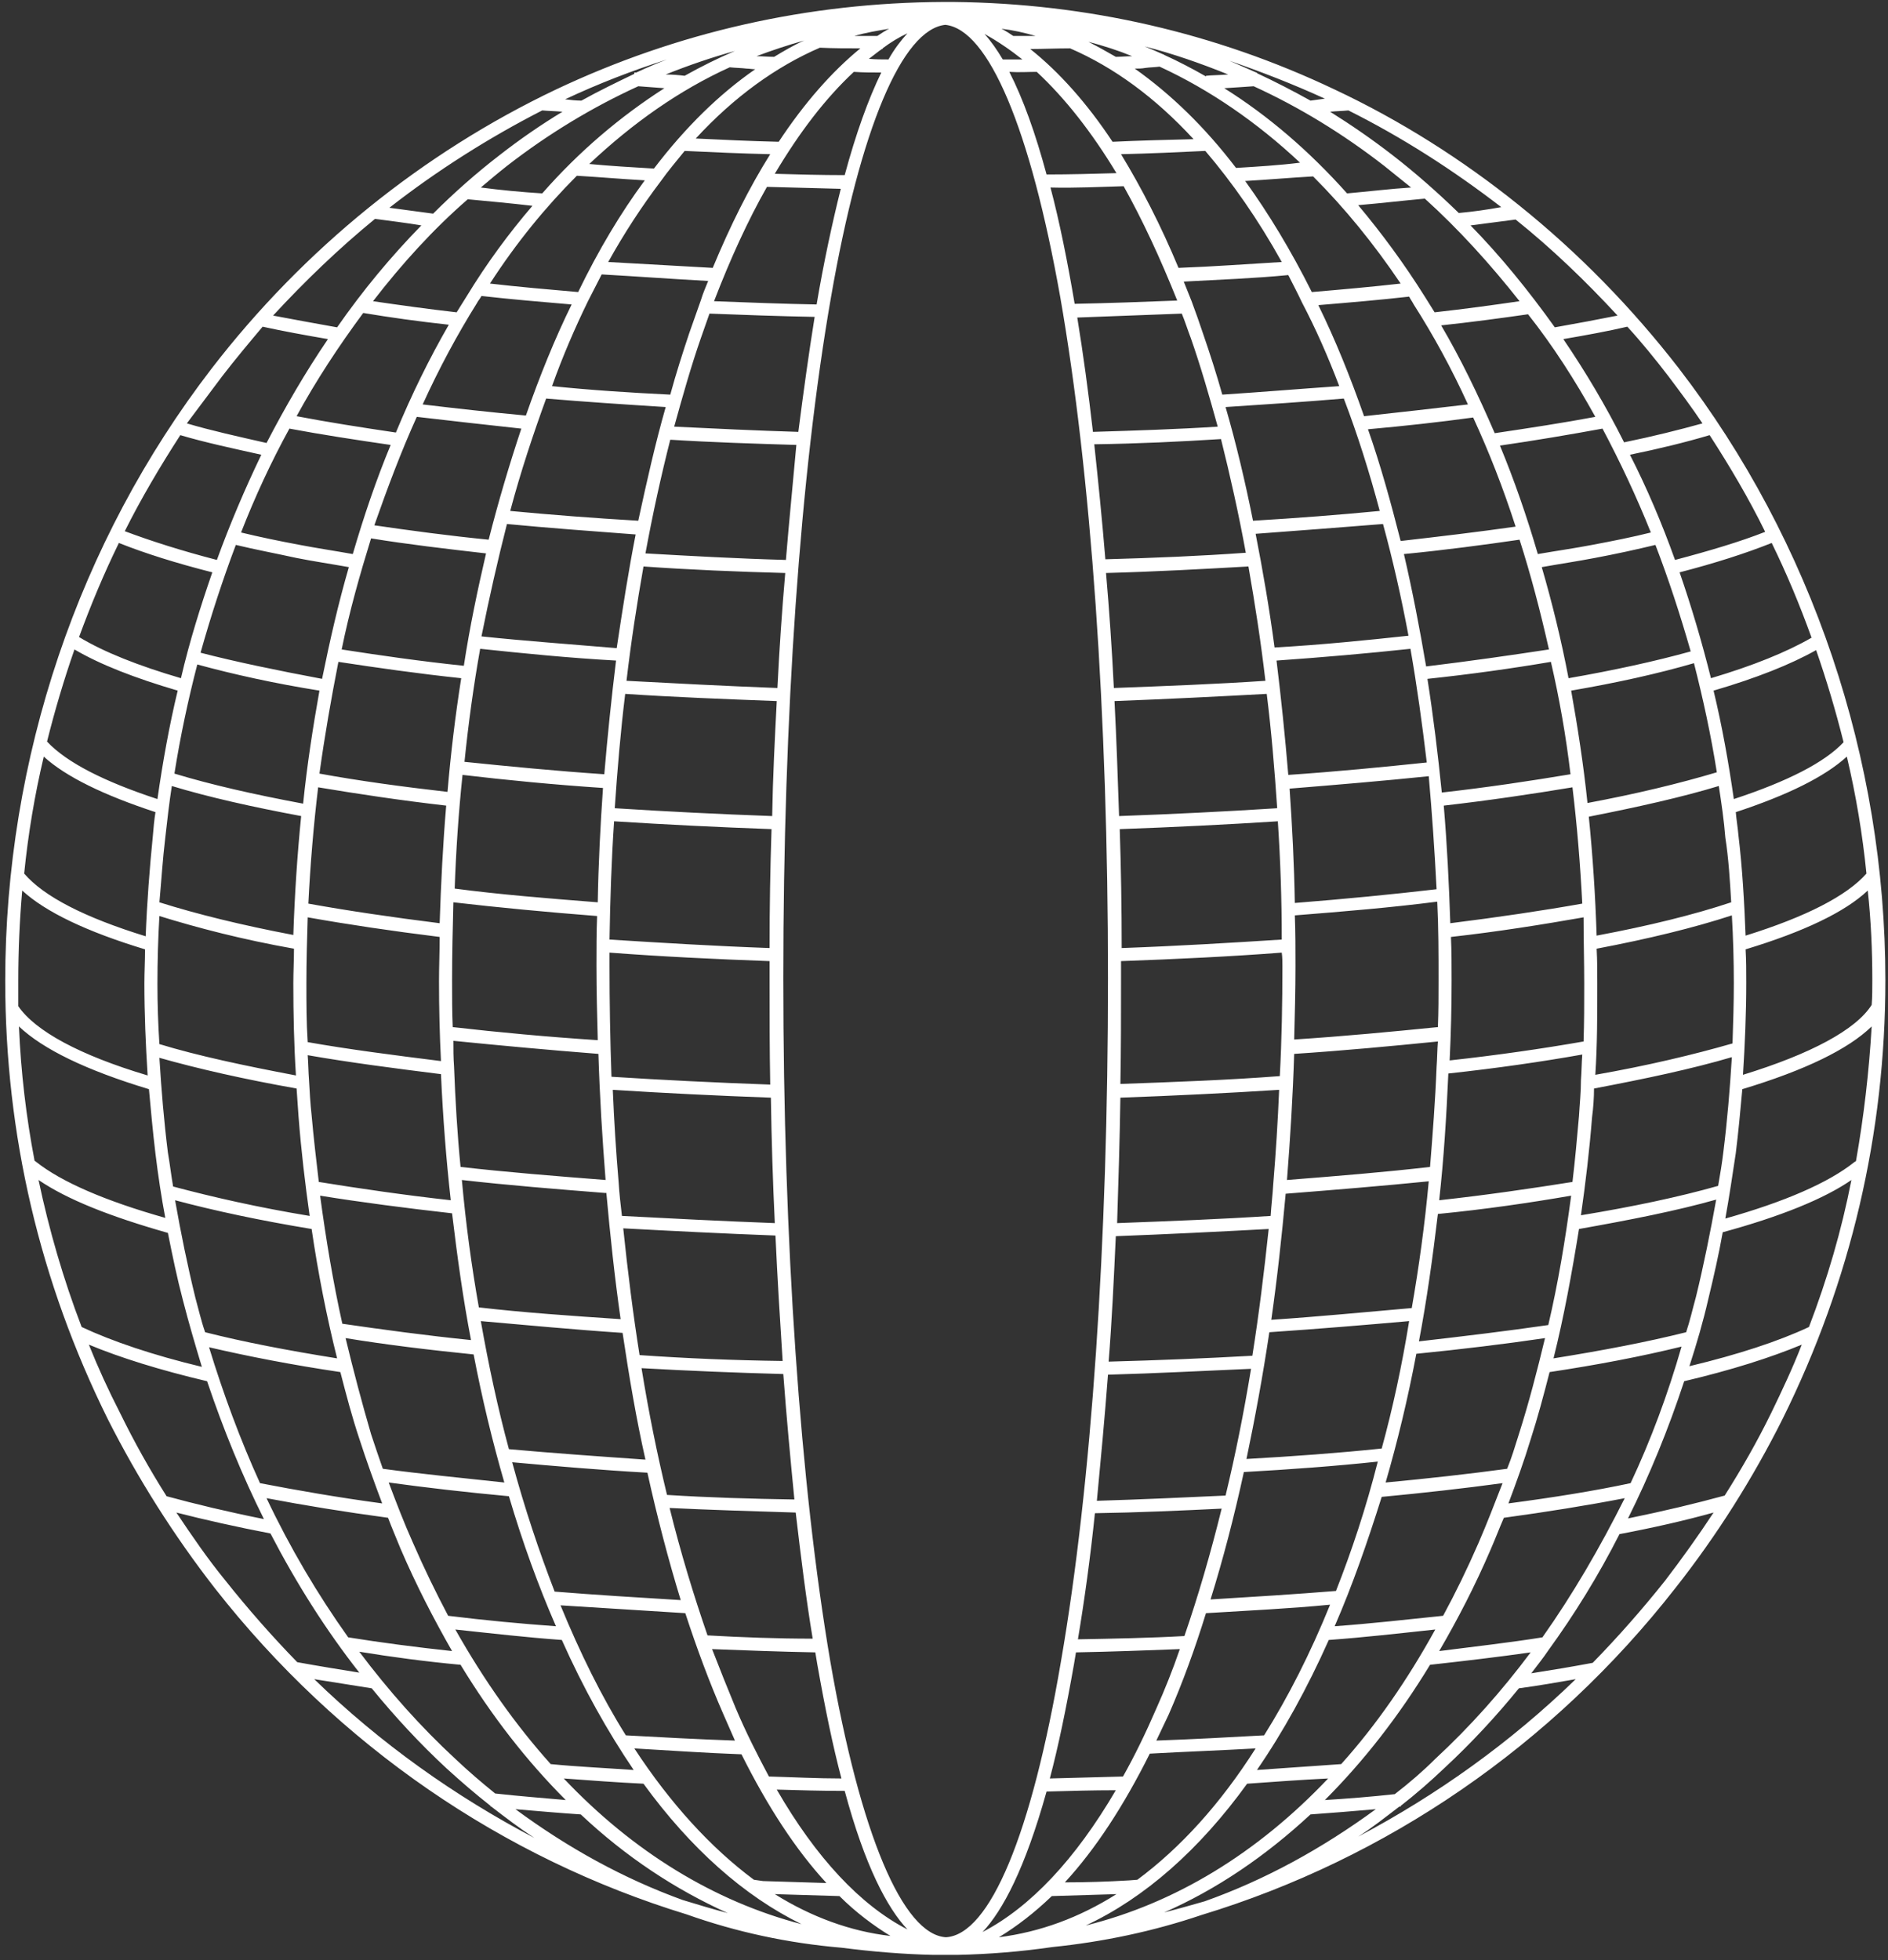 <svg width="289" height="300" viewBox="0 0 289 300" fill="none" xmlns="http://www.w3.org/2000/svg"><rect x="0" y="0" width="289" height="300" fill="#333333" stroke="none"/><path d="M257 56.4c-7.2-9.3-15.4-17.7-24.5-25-8.7-7-18.2-13-28.2-17.7C186 5 166.3.5 145.9.3h-1.5c-20.7.1-40.7 4.6-59.3 13.4-20.4 9.7-38.6 24.4-52.7 42.7C12 82.9.8 116.1.8 150.1c0 23.6 5.3 46.1 15.7 67.1 4.6 9.1 10.1 17.8 16.4 25.9 18.9 24.1 44.1 41.3 72.2 49.9 7.6 2.7 15.5 4.4 23.7 5.1 4.7.6 9.4 1 14.1 1.1h3.6c4.9-.1 9.8-.5 14.6-1.2 7.8-.8 15.4-2.4 22.8-4.9 28.3-8.6 53.7-25.9 72.6-50.1 6.3-8 11.8-16.7 16.4-25.9 10.4-21 15.7-43.6 15.7-67.1 0-33.8-11.2-67.1-31.6-93.6Zm19.9 146.7c-4.7 2.2-10.8 4.2-18.3 6 1.1-3.4 2.1-6.8 2.9-10.3.8-3.3 1.6-6.8 2.2-10.2 8.8-2.4 15.5-5.1 19.7-8-1.5 7.7-3.7 15.2-6.5 22.5Zm-63.4 71.5c-3.6.4-7.4.7-10.7.9 5.9-5.9 11.3-12.8 16.1-20.7 5.4-.6 10.5-1.2 15.4-1.9-4.4 5.9-9.3 11.4-14.6 16.3-1.9 1.9-4 3.7-6.2 5.4Zm-207.6-94c4.4 3 11 5.6 19.8 8.1.7 3.5 1.4 6.9 2.3 10.3.9 3.5 1.9 6.9 2.9 10.2-7.5-1.8-13.7-3.9-18.4-6.1-2.8-7.3-5-14.9-6.6-22.5Zm-3.1-30.5c0-4.6.2-9.2.6-13.8 3.6 3.3 9.9 6.3 18.8 9 0 1.7-.1 3.5-.1 5.2 0 4.7.2 9.4.5 14.1-10.4-3.1-17.2-6.8-19.8-10.6v-3.9Zm3.9-34.3c3.4 3.1 9.2 5.9 17.1 8.5-.2 1.2-.3 2.4-.4 3.6-.5 5-.9 10.2-1.1 15.4-9.4-2.9-15.6-6.1-18.6-9.6.6-6 1.6-12 3-17.9Zm48.9-67.9c4.2.7 8.5 1.3 13.1 1.8-3 5.2-5.7 10.7-8.1 16.5-5.4-.8-10.5-1.6-15.2-2.5 3-5.5 6.5-10.8 10.2-15.8Zm145-32.5c-2.7-1.5-5.4-2.9-8.2-4.2v-.1h-.1c-1.4-.6-2.7-1.2-4.1-1.8 4.9 1.7 9.8 3.6 14.6 5.8-.8.1-1.5.2-2.2.3Zm32 30.7c-4.1.6-8.5 1.2-13 1.7l-1.5-2.4c-3.2-5.1-6.6-9.7-10.2-14 3.5-.3 6.9-.7 10.2-1 5.2 4.7 10 10 14.5 15.7Zm11.6 17.7c-4.8.9-10 1.7-15.4 2.5-2.5-5.8-5.2-11.4-8.2-16.5 4.7-.5 9.1-1.1 13.3-1.7 3.8 4.8 7.2 10.1 10.3 15.7Zm41.5 69.9c-3 3.4-9.2 6.6-18.5 9.5-.2-5.2-.5-10.4-1.1-15.4-.1-1.2-.3-2.3-.4-3.5 7.9-2.6 13.6-5.4 17-8.5 1.4 5.9 2.4 11.9 3 17.9Zm.9 16.4c0 1.2 0 2.5-.1 3.7-2.4 3.8-9.3 7.5-19.7 10.7.3-4.7.5-9.4.5-14.1 0-1.7 0-3.4-.1-5.1 8.9-2.7 15.2-5.7 18.7-9 .5 4.6.7 9.2.7 13.8Zm-28.5 53.8c-6 1.5-12.8 2.8-20.3 4 1.6-6.4 2.8-13 3.9-19.8 7.9-1.4 15-2.8 21-4.5-.9 5-1.9 10-3.1 14.9-.5 1.8-.9 3.6-1.5 5.4Zm-91.9 90.8c9-4.2 17.4-11.6 24.7-21.7 4.2-.3 8.3-.6 12.4-.8-10.8 11.4-23.4 19.1-37.1 22.5Zm-21.4 1.8c-6.6-.4-13.1-15.7-17.7-42.2-4.6-27-7.2-64.2-7.2-104.6 0-40.3 2.6-77.3 7.3-104.2 4.5-25.9 10.9-41 17.5-41.7 6.6.7 13 15.8 17.6 41.7 4.7 26.9 7.3 63.9 7.3 104.2 0 40.4-2.5 77.5-7.2 104.6-4.5 26.5-10.9 41.8-17.6 42.2Zm-58.5-24.3c4 .3 8.1.6 12.2.8 7.2 9.9 15.4 17.2 24.2 21.5-13.4-3.5-25.8-11.1-36.4-22.3Zm-56.4-73.6c-1.2-4.9-2.2-9.8-3.1-14.9 6 1.6 13 3.1 20.9 4.4 1 6.8 2.3 13.4 3.9 19.8-7.5-1.2-14.3-2.5-20.2-4-.6-1.7-1-3.5-1.5-5.3Zm-4.6-70.4c.3-2.7.6-5.3 1-7.9 5.6 1.7 12.3 3.2 19.8 4.6-.6 6-1 12.1-1.2 18.2-7.9-1.5-14.8-3.2-20.5-5 .3-3.3.5-6.6.9-9.9Zm4.9-26.5c5.5 1.5 11.8 2.9 18.7 4-1 5.6-1.9 11.4-2.5 17.3-7.5-1.4-14.1-2.9-19.7-4.6.9-5.7 2.1-11.3 3.5-16.7Zm5.9-18.3c2.9.7 6.1 1.3 9.3 2 2.5.5 5.2.9 8 1.4-1.6 5.5-2.9 11.2-4.1 17.1-6.9-1.3-13.2-2.6-18.6-4 1.6-5.7 3.4-11.2 5.4-16.5Zm27.7-19.6c5.1.6 10.5 1.2 16 1.8-1.8 5.4-3.5 11.1-5 17-6.1-.6-12-1.4-17.5-2.2 2-5.7 4.1-11.3 6.5-16.6ZM73 46.4c.2-.4.5-.7.7-1.1 4.4.5 9.1.9 13.8 1.3-2.6 5.3-4.9 11-7 17-5.4-.5-10.8-1.1-15.8-1.7 2.5-5.5 5.3-10.7 8.3-15.5Zm24.7-33.2c1.2.1 2.6.2 4 .3-6.7 4.3-13 9.6-18.7 16.1-3.2-.2-6.3-.5-9.4-.9 1.3-1.1 2.6-2.2 4-3.3 6.3-4.9 13.1-9 20.1-12.2Zm116.7 30.2c-4.4.5-8.9.9-13.6 1.3-3.2-6.4-6.6-12-10.2-17 3.5-.2 6.9-.5 10.4-.7 4.8 4.8 9.3 10.3 13.4 16.4Zm10.3 18.5c-5.1.6-10.4 1.2-15.9 1.8-2.1-6-4.4-11.7-7-17 4.8-.4 9.5-.8 13.9-1.3.2.4.5.8.7 1.2 3 4.7 5.8 9.8 8.3 15.3Zm7.3 18.7c-5.6.8-11.5 1.5-17.6 2.2-1.5-5.9-3.1-11.7-5-17.1 5.6-.5 11-1.1 16.1-1.8 2.4 5.2 4.6 10.8 6.5 16.7Zm26.8 19.1c-5.4 1.5-11.8 2.9-18.7 4.1-1.1-5.8-2.5-11.5-4.1-17 2.8-.5 5.5-.9 8.1-1.4 3.2-.6 6.4-1.3 9.3-2 2 5.2 3.8 10.7 5.4 16.3Zm4 18.5c-5.7 1.7-12.3 3.3-19.8 4.7-.6-5.8-1.5-11.6-2.5-17.2 7-1.2 13.3-2.6 18.8-4.2 1.4 5.5 2.6 11 3.5 16.7ZM237 202.8c-6.2.9-12.8 1.7-19.8 2.5 1.2-6.3 2.1-12.8 2.9-19.5 7.2-.7 14-1.7 20.4-2.8-.9 6.8-2 13.4-3.5 19.8Zm-76 87.4c3.5-.1 6.7-.2 9.9-.3-5.7 3.6-11.7 5.8-18 6.6 2.8-1.7 5.5-3.8 8.1-6.3Zm13.1-2.5-1.3.1c-3.4.2-6.5.3-9.8.3 4.7-5.1 9-11.7 13-19.7 5.4-.3 10.9-.5 16.2-.8-5.4 8.5-11.5 15.2-18.1 20.1Zm22.1-247.6c-5.1.3-10.4.7-15.8.9-2.7-6.5-5.7-12.3-8.8-17.4 4.4-.1 8.7-.3 12.9-.5 4.1 4.8 8.1 10.5 11.7 17Zm8.8 19c-5.8.4-11.8.9-17.9 1.3-.9-3.2-1.9-6.3-2.9-9.2-.6-1.8-1.2-3.5-1.8-5.1l-1.2-3c5.5-.3 10.9-.5 16-1 .7 1.4 1.4 2.7 2.1 4.2 2.1 4 4 8.3 5.7 12.8Zm6.2 19.1c-6.2.6-12.7 1.1-19.4 1.5-1.2-6-2.6-11.9-4.2-17.4 6.1-.4 12.2-.8 18.1-1.3 2.1 5.5 3.9 11.2 5.5 17.2Zm4.4 19.1c-6.5.7-13.4 1.4-20.5 1.8-.8-6-1.8-11.8-2.9-17.4 6.7-.5 13.3-1 19.5-1.5 1.5 5.5 2.8 11.2 3.9 17.1Zm24.8 21.2c-6 1-12.6 2-19.7 2.8-.6-5.9-1.3-11.7-2.2-17.4 6.6-.7 13-1.6 18.9-2.6 1.3 5.6 2.3 11.3 3 17.2Zm2.1 32.1c0 3 0 5.9-.1 8.8-6.3 1.1-13.2 2.1-20.5 2.9.2-4.1.3-8.2.3-12.2 0-2.3 0-4.5-.1-6.7 7.2-.8 14-1.9 20.3-3 0 3.4.1 6.8.1 10.2Zm-.3-12.3c-6.2 1.1-13 2.1-20.2 3-.2-6.1-.5-12.1-1-18 7-.8 13.7-1.8 19.7-2.8.7 5.8 1.2 11.8 1.5 17.8Zm-26.1 61.9c-6.9.6-14.1 1.3-21.5 1.8.9-6.3 1.6-12.7 2.2-19.3 7.6-.6 14.9-1.2 21.9-1.9-.6 6.6-1.5 13.1-2.6 19.4Zm-20.6-76.5c-7.8.5-15.9.9-24.2 1.2-.2-5.9-.4-11.8-.7-17.6 8-.3 15.9-.7 23.3-1.1.7 5.6 1.2 11.5 1.6 17.5Zm24.4 12.4c-6.9.8-14.1 1.5-21.7 2.1-.1-5.9-.4-11.8-.8-17.5 7.4-.6 14.5-1.2 21.3-1.9.5 5.6.9 11.4 1.2 17.3Zm-21.7 4c7.6-.6 14.8-1.2 21.8-2.1.2 4 .2 8 .2 12.1 0 2.4 0 4.7-.1 7.1-7 .7-14.3 1.4-22 1.9.1-3.8.2-7.5.2-11.3 0-2.5 0-5.1-.1-7.7Zm-1.9 7.8c0 5.6-.1 11.3-.4 16.8-7.8.6-16 .9-24.4 1.2.1-5.3.1-10.8.1-16.2v-2.6c8.4-.3 16.8-.7 24.6-1.3.1.7.1 1.4.1 2.1Zm-24.6-2.8c0-6.1-.1-12.2-.3-18.2 8.3-.3 16.4-.7 24.2-1.2.4 6 .6 12 .6 18.1-7.8.5-16.1 1-24.5 1.3Zm-.2 22.9c8.3-.3 16.5-.7 24.3-1.2-.2 4.8-.5 9.6-.9 14.4-.1 1.7-.3 3.3-.4 4.9-7.6.5-15.5.8-23.5 1.1.2-6.3.4-12.7.5-19.2Zm48.4-4.7c-.2 5.2-.6 10.3-1 15.3-6.9.8-14.3 1.4-21.9 2 .5-6.4.9-12.8 1.1-19.3 7.6-.5 15-1.2 22-1.9-.1 1.2-.1 2.6-.2 3.9Zm-1.5-46.6c-6.7.7-13.8 1.4-21.2 1.9-.5-6-1.1-11.8-1.8-17.5 7.1-.5 14-1.1 20.5-1.8 1 5.7 1.8 11.5 2.5 17.4Zm-48.1-95c-3.9-5.9-8.2-10.7-12.6-14.2 2 0 4.1-.1 6.1-.1 6.7 2.9 13 7.5 18.9 13.9-4 .1-8.2.2-12.4.4Zm-17-17.3c1.7.2 3.5.6 5.2 1.1h-3.4c-.6-.4-1.2-.8-1.8-1.1Zm13.3 2c2.3.6 4.5 1.3 6.7 2.2-.8 0-1.7.1-2.5.1-1.4-.8-2.8-1.6-4.2-2.3Zm-10.1 2.7h-3c-.9-1.5-1.8-2.8-2.8-3.9 2 1.1 3.9 2.4 5.8 3.9Zm2.2 1.9c4.3 4 8.4 9.2 12.2 15.5-3.5.1-7.1.2-10.7.2-1.7-6.3-3.6-11.6-5.7-15.7 1.5.1 2.9 0 4.2 0ZM172 28.5c2.9 5.2 5.6 11 8.2 17.5-5.1.2-10.4.4-15.7.5-1.1-6.5-2.3-12.5-3.7-17.8 3.8.1 7.6-.1 11.2-.2Zm8.9 19.5c.5 1.2.9 2.5 1.4 3.8 1.5 4.3 2.8 8.8 4.1 13.5-6.2.4-12.6.6-19.1.8-.7-6.1-1.5-12-2.4-17.5 5.3-.2 10.7-.4 16-.6Zm6 19.2c1.4 5.6 2.7 11.4 3.8 17.4-6.9.5-14.2.8-21.5 1-.5-6.1-1.1-12-1.7-17.6 6.7-.1 13.2-.4 19.4-.8Zm4.2 19.5c1 5.7 1.9 11.5 2.6 17.5-7.4.5-15.2.8-23.2 1.1-.3-6-.7-11.9-1.2-17.6 7.5-.2 14.8-.6 21.8-1Zm-20.3 102.5c8-.3 15.9-.7 23.4-1.1-.7 6.6-1.5 13.1-2.5 19.4-7.1.4-14.5.7-22 .9.5-6.2.8-12.7 1.1-19.2Zm-1.2 21.2c7.4-.2 14.8-.6 21.9-.9-1.1 6.7-2.4 13.2-3.9 19.4-6.4.3-13 .6-19.7.8.6-6.3 1.2-12.7 1.7-19.3Zm-2 21.2c6.6-.1 13.2-.4 19.4-.7-1.7 6.9-3.6 13.4-5.7 19.5-5.3.3-10.8.4-16.3.5 1-6 1.9-12.5 2.6-19.3Zm-3.2 23.1.3-1.8c5.4-.1 10.7-.3 15.9-.5-1.1 3.2-2.3 6.2-3.6 9.1-1.6 3.7-3.3 7.2-5.1 10.4-3.7.1-7.4.2-11.2.3 1.3-4.9 2.5-10.7 3.7-17.5Zm29.1 10.9c-5.4.3-10.9.6-16.5.8.6-1.3 1.3-2.7 1.9-4 2.1-4.8 4-10 5.7-15.5 6.5-.4 12.9-.7 19-1.3-3 7.4-6.4 14.1-10.1 20Zm11-22.1c-6.2.5-12.6.9-19.2 1.3 1.9-6.1 3.6-12.6 5.1-19.5 7.1-.4 14-.9 20.5-1.6-1.8 7.1-4 13.7-6.4 19.8Zm7-21.8c-6.7.7-13.6 1.2-20.7 1.6 1.3-6.2 2.5-12.7 3.5-19.4 7.4-.5 14.6-1.1 21.4-1.7-1.1 6.8-2.5 13.3-4.2 19.5Zm30.2-50.9c-.3 3.4-.6 6.8-1 10.1-6.3 1-13.1 2-20.4 2.8.7-6.3 1.1-12.7 1.4-19.4 7.4-.8 14.3-1.8 20.5-2.9-.1 1.3-.1 2.6-.2 3.9 0 1.9-.2 3.7-.3 5.5Zm2.7-25.6c7.9-1.5 14.9-3.2 20.7-5.1.2 3.4.3 6.9.3 10.4 0 3.1-.1 6.1-.2 9.2-5.9 1.7-13 3.4-21 4.8.3-4.6.3-9.2.3-13.9 0-1.8 0-3.6-.1-5.4Zm20.6-7.1c-5.7 1.9-12.6 3.6-20.6 5.1-.2-6.2-.6-12.3-1.2-18.2 7.6-1.5 14.3-3 19.9-4.7.4 2.6.8 5.3 1 7.9.5 3.2.7 6.5.9 9.9Zm-27.9-38.7c-5.9.9-12.2 1.8-18.8 2.6-1-5.9-2.1-11.6-3.4-17.2 6.2-.6 12.2-1.4 17.7-2.2 1.7 5.3 3.2 11 4.5 16.8Zm-47.9-73.7c-4.8-6.3-10-11.3-15.5-15.2.5 0 1.1 0 1.6-.1.7-.1 1.4-.1 2.2-.2 7.6 3.5 14.9 8.5 21.5 14.7-3.2.4-6.5.6-9.8.8Zm-11-17.3c-.1-.1-.2-.1-.2-.1-.9-.4-1.8-.8-2.8-1.2 4.3 1.1 8.6 2.6 12.8 4.3-1.2.1-2.5.1-3.4.2v.1c-2.1-1.2-4.2-2.3-6.4-3.3Zm-62.8 279.3c-6.6-4.9-12.8-11.7-18.3-20.1 5.3.3 10.8.7 16.4.9 4 8 8.3 14.6 13 19.7-3.4-.1-6.5-.2-9.7-.3l-1.4-.2ZM49 183c6.2 1 13.1 1.9 20.2 2.7.8 6.7 1.7 13.2 2.9 19.4-6.9-.7-13.5-1.6-19.7-2.5-1.4-6.3-2.5-12.9-3.4-19.6Zm-24.9-32.4c0-3.5.1-7 .3-10.4 5.8 1.8 12.7 3.6 20.6 5 0 1.8-.1 3.5-.1 5.3 0 4.7.1 9.4.4 14.1-7.9-1.5-15-3-20.9-4.8-.2-3.1-.3-6.1-.3-9.2Zm27.7-49.3c5.9.9 12.2 1.8 18.8 2.5-.9 5.7-1.6 11.5-2.1 17.4-7-.8-13.6-1.7-19.6-2.8.8-5.8 1.8-11.5 2.9-17.1Zm25.8-21.1c6.3.6 13 1.1 19.7 1.6-1.1 5.6-2 11.4-2.9 17.4-7.1-.6-14.1-1.1-20.7-1.8 1.2-6 2.5-11.7 3.9-17.2Zm6-19.2c5.9.5 12 .9 18.3 1.3-1.6 5.6-2.9 11.4-4.2 17.4-6.8-.4-13.3-.9-19.6-1.5 1.6-6 3.5-11.7 5.5-17.2ZM90 46.1c.7-1.4 1.4-2.7 2.1-4.1 5.3.3 10.7.7 16.3 1-.4 1-.8 1.9-1.1 2.9l-1.8 5.1c-1 3-2 6.1-2.9 9.4-6.2-.3-12.3-.7-18.1-1.3 1.6-4.5 3.5-8.9 5.5-13Zm11.1-18.3c1.2-1.7 2.5-3.2 3.7-4.7 4.3.2 8.7.4 13.1.5-3.2 5.1-6.1 10.9-8.8 17.4-5.4-.3-10.8-.6-16-.9 2.5-4.5 5.2-8.6 8-12.3Zm10.6-17.5c.9.1 1.8.1 2.6.2.4 0 .9.1 1.3.1-5.5 3.8-10.7 8.9-15.5 15.2-3.4-.2-6.7-.4-9.9-.7 6.7-6.3 13.8-11.3 21.5-14.8Zm22.6-4.8h-3.5c1.7-.5 3.5-.8 5.3-1.1-.6.3-1.2.7-1.8 1.1Zm-15.1 16.2c-4.3-.1-8.5-.3-12.7-.5 5.9-6.4 12.3-11 19-13.9 2.1.1 4.1.1 6.2.1-4.4 3.6-8.6 8.4-12.5 14.3Zm-.7-13c-.9 0-1.8-.1-2.7-.1 2.4-.9 4.8-1.7 7.3-2.4-1.6.7-3.1 1.6-4.6 2.5ZM70.7 180.6c7 .8 14.5 1.4 22.1 2v-.2c.6 6.7 1.3 13.2 2.2 19.5-7.5-.5-14.8-1-21.7-1.8-1.1-6.2-2-12.8-2.6-19.5Zm.1-62c6.8.8 14 1.5 21.5 2-.4 5.8-.7 11.6-.8 17.5-7.7-.6-15.1-1.2-21.9-2.1.2-5.8.6-11.7 1.2-17.4Zm23.2 7.1c7.8.5 15.9.9 24.1 1.2-.2 6-.3 12.1-.3 18.2-8.4-.3-16.6-.8-24.5-1.3.1-6.1.3-12.2.7-18.1Zm-.7 22.1v-2c7.9.6 16.1 1 24.5 1.3v2.6c0 5.5 0 10.9.1 16.3-8.3-.3-16.5-.7-24.3-1.2-.2-5.7-.3-11.3-.3-17Zm-24.1 2.3c0-4 .1-8.1.2-12 6.9.8 14.3 1.5 22 2.1-.1 2.5-.1 5.1-.1 7.6 0 3.8.1 7.6.2 11.4-7.7-.5-15.2-1.2-22.2-2-.1-2.3-.1-4.7-.1-7.1Zm22.4 11.2c.2 6.5.6 13 1.1 19.3-7.7-.6-15.2-1.2-22.2-2-.5-5-.8-10.2-1-15.4-.1-1.3-.1-2.6-.1-3.9 7 .7 14.5 1.4 22.2 2Zm3.1 19.7c-.4-4.7-.7-9.4-.9-14.2 7.8.5 15.9.9 24.2 1.2.1 6.5.3 12.9.6 19.2-8-.3-15.8-.7-23.4-1.1-.2-1.7-.4-3.4-.5-5.1Zm23.5-56.1c-8.3-.3-16.3-.7-24.1-1.2.4-5.9.9-11.8 1.6-17.5 7.5.5 15.3.8 23.2 1.1-.3 5.8-.6 11.6-.7 17.6ZM73.5 99.3c6.6.7 13.6 1.4 20.8 1.8-.7 5.7-1.3 11.5-1.8 17.4-7.4-.5-14.6-1.2-21.4-1.9.6-5.9 1.4-11.7 2.4-17.3Zm-24.8 21.2c6 1 12.6 2 19.6 2.8-.5 5.9-.8 11.9-1 18-7.2-.9-14-1.9-20.1-3 .3-6 .8-12 1.5-17.8Zm-1.8 30c0-3.4.1-6.8.2-10.1 6.2 1.1 12.9 2.1 20.2 3 0 2.2-.1 4.5-.1 6.8 0 4.1.1 8.2.3 12.2-7.2-.9-14.2-1.8-20.4-2.9-.2-3-.2-6-.2-9Zm20.6 13.9c.3 6.6.8 13.1 1.5 19.3-7.2-.8-14-1.8-20.2-2.8-.4-3.4-.8-6.8-1.1-10.2-.2-1.8-.3-3.6-.4-5.4-.1-1.3-.1-2.5-.2-3.8 6.3 1.1 13.2 2 20.4 2.9Zm6.1 37.8c6.9.6 14.2 1.3 21.7 1.8 1 6.7 2.1 13.2 3.5 19.4-7.2-.5-14.2-1-20.9-1.6-1.7-6.3-3.1-12.8-4.3-19.6Zm4.8 21.6c6.6.6 13.6 1.2 20.7 1.6 1.5 6.8 3.2 13.3 5.1 19.5-6.6-.4-13.1-.8-19.3-1.3-2.4-6.2-4.6-12.8-6.5-19.8Zm26.5 23.1c1.8 5.5 3.7 10.6 5.8 15.4.6 1.4 1.2 2.7 1.8 4.1-5.7-.2-11.3-.5-16.7-.8-3.7-5.9-7-12.6-10-19.9 6.2.4 12.6.8 19.1 1.2Zm7.7 14.5c-1.2-2.9-2.4-5.9-3.6-9 5.2.2 10.4.4 15.8.5l.3 1.8c1.2 6.8 2.4 12.6 3.7 17.5-3.7 0-7.4-.2-11.1-.3-1.7-3.2-3.5-6.7-5.1-10.5Zm-4.3-11.1c-2.1-6.1-4.1-12.6-5.8-19.5 6.3.3 12.8.5 19.3.7.8 6.8 1.6 13.3 2.6 19.3-5.4 0-10.8-.2-16.1-.5Zm-6.2-21.5c-1.5-6.2-2.8-12.6-3.9-19.4 7 .4 14.4.7 21.7.9.5 6.7 1.1 13.1 1.7 19.2-6.6-.1-13.2-.3-19.5-.7Zm-4.2-21.4c-1-6.3-1.8-12.7-2.5-19.4 7.5.4 15.3.8 23.3 1.1.3 6.6.7 13 1.1 19.2-7.5-.1-14.8-.4-21.9-.9ZM119 105.3c-7.9-.3-15.6-.7-23.1-1.1.7-6 1.6-11.8 2.6-17.5 7 .5 14.3.8 21.7 1-.5 5.7-.9 11.6-1.2 17.6Zm1.3-19.6c-7.3-.2-14.5-.6-21.5-1 1.1-6 2.4-11.9 3.8-17.4 6.3.4 12.8.6 19.3.8-.5 5.6-1.1 11.5-1.6 17.6Zm1.9-19.6c-6.5-.2-12.8-.5-19-.8 1.3-4.7 2.6-9.3 4.1-13.6.4-1.2.9-2.5 1.3-3.7 5.2.2 10.7.4 16.1.5-.9 5.6-1.7 11.4-2.5 17.6Zm2.8-19.5c-5.3-.1-10.5-.3-15.7-.5 2.5-6.5 5.2-12.4 8.1-17.5 3.7.1 7.5.2 11.3.3-1.3 5.2-2.6 11.2-3.7 17.7Zm4.3-19.8c-3.6 0-7.2-.1-10.7-.2 3.8-6.4 7.8-11.6 12.1-15.6 1.4.1 2.8.1 4.2.1-2 4.1-3.9 9.4-5.6 15.7ZM136 9.1c-1 0-2 0-3-.1.7-.5 1.4-1.1 2-1.5h.1v-.1c1.2-.9 2.5-1.7 3.8-2.3-1 1.1-2 2.4-2.9 4Zm-31.2 2.5c-.8-.1-1.9-.2-2.9-.2 3.5-1.4 7-2.6 10.6-3.6-2.6 1.1-5.2 2.4-7.7 3.8ZM88.3 26.9c3.4.2 6.8.5 10.4.7-3.7 5-7.1 10.7-10.2 17.1-4.6-.4-9.2-.8-13.5-1.3 4-6.2 8.5-11.7 13.3-16.5ZM56.8 82.4c5.5.9 11.5 1.6 17.6 2.3-1.3 5.6-2.5 11.3-3.4 17.2-6.7-.7-12.9-1.6-18.7-2.5 1.2-5.9 2.8-11.5 4.5-17Zm-11.4 84.2c.1 1.5.2 2.9.3 4.3.4 5.2 1 10.2 1.7 15.2-7.9-1.3-14.9-2.9-20.9-4.5-.3-1.7-.5-3.5-.8-5.2-.6-4.8-1-9.6-1.3-14.5 6 1.7 13.1 3.3 21 4.7Zm7.5 38.2c6.1 1 12.7 1.8 19.6 2.5 1.3 6.8 2.9 13.4 4.7 19.6-6.5-.7-12.7-1.3-18.6-2.1-.6-1.7-1.2-3.5-1.8-5.3-1.4-4.8-2.7-9.7-3.9-14.7Zm25 24.2c2.1 7.1 4.5 13.7 7.2 19.9-5.5-.4-10.8-.9-16.5-1.6-1.9-3.6-3.7-7.3-5.4-11.2-1.3-2.9-2.5-6-3.7-9.2 5.8.8 11.9 1.5 18.4 2.1Zm8.1 22c3.3 7.4 7 14 11 19.9-4.3-.3-8.6-.5-12.7-.9-5.3-5.9-10.2-12.8-14.6-20.6 5.6.6 10.8 1.2 16.3 1.6Zm32.6 38.9c3.2.1 6.4.2 9.9.3 2.5 2.5 5.2 4.5 7.8 6.1-6.1-.7-12.1-2.9-17.7-6.4Zm.3-16c3.4.1 6.9.2 10.4.2 3.1 11.5 6.5 17.9 9.6 21.2-7.2-3.7-14-11-20-21.4Zm41.3.3c3.5-.1 7.1-.2 10.6-.2-6.2 10.6-13.1 17.9-20.4 21.7 3.1-3.3 6.5-9.7 9.8-21.5Zm45.1-4.2c-4.2.3-8.5.6-12.9.9 4-5.8 7.7-12.5 11-19.9 5.5-.4 10.7-1 16.3-1.6-4.3 7.8-9.1 14.7-14.4 20.6Zm15.6-22.7c-5.8.6-11.1 1.2-16.6 1.6 2.7-6.2 5-12.8 7.2-19.8 6.4-.6 12.6-1.3 18.5-2.1-1.2 3.1-2.4 6.2-3.7 9.2-1.7 3.9-3.5 7.6-5.4 11.1Zm9.8-22.5c-5.9.8-12.2 1.5-18.6 2.1 1.8-6.2 3.4-12.8 4.7-19.7 7-.7 13.6-1.5 19.7-2.4-1.2 5-2.5 10-4 14.7-.6 1.9-1.1 3.6-1.8 5.3Zm33.1-48.5c-.2 1.7-.5 3.5-.8 5.2-6 1.7-13.1 3.2-21 4.5.7-4.9 1.3-9.9 1.7-15 .2-1.5.3-3 .3-4.4 7.9-1.5 15-3 21.1-4.8-.3 4.9-.7 9.7-1.3 14.5Zm1.6-54c-.8-5.6-1.8-11.2-3.1-16.6 6.5-1.9 11.8-4 15.7-6.2 1.6 4.6 3 9.3 4.2 14.1-2.9 3.1-8.6 6-16.8 8.7Zm-3.5-18.5c-1.4-5.6-3-11-4.8-16.2 5.4-1.4 10.1-2.9 14.1-4.5 2.3 4.7 4.3 9.5 6.1 14.5-3.8 2.2-9 4.3-15.4 6.2Zm-5.5-18.1c-2-5.6-4.3-11-6.9-16.1 4.4-.9 8.5-1.9 12.2-3 3.1 4.8 6 9.7 8.5 14.8-3.8 1.5-8.5 2.9-13.8 4.3Zm-3.7-4.2c-2.8.7-5.8 1.3-9 1.9-2.6.5-5.4.9-8.3 1.4-1.7-5.8-3.6-11.3-5.8-16.6 5.5-.8 10.8-1.7 15.7-2.6 2.7 5.1 5.2 10.4 7.4 15.9Zm-46.5-51.9c-5.8-6.5-12.1-11.9-18.8-16.1 1.5-.1 3.2-.2 4.5-.3 7 3.2 13.7 7.3 20 12.2 1.4 1.1 2.7 2.2 4.1 3.3-3.2.2-6.4.6-9.8.9ZM97.4 11.1h-.3v.2c-2.7 1.3-5.4 2.6-8.1 4.1-.8 0-1.7-.1-2.5-.2 5.1-2.4 10.3-4.4 15.6-6.1-1.6.6-3.2 1.3-4.7 2Zm-11.3 6c-3.3 2-6.5 4.2-9.7 6.7-3.5 2.7-6.9 5.7-10.1 8.9-2.3-.3-4.5-.6-6.7-.9 7.3-5.7 15.2-10.7 23.4-14.9 1 .1 2 .1 3.1.2ZM71.6 30.5c3.2.3 6.5.6 9.9 1-3.6 4.2-7 8.8-10.1 13.9l-1.5 2.4c-4.4-.5-8.7-1.1-12.8-1.7 4.4-5.7 9.2-11 14.5-15.6ZM44.3 65.6c4.8.9 10 1.7 15.5 2.5-2.2 5.3-4.1 10.9-5.8 16.7-2.8-.5-5.5-.9-8.1-1.4-3.2-.6-6.1-1.2-9-1.9 2.1-5.4 4.6-10.8 7.4-15.9ZM33.2 85.7c-5.4-1.4-10.1-2.9-14.1-4.4 2.5-5 5.4-9.9 8.5-14.7 3.7 1.1 7.9 2 12.4 3-2.5 5.2-4.8 10.6-6.8 16.1Zm-.7 1.9c-1.8 5.2-3.5 10.6-4.8 16.2-6.5-1.9-11.8-4-15.6-6.3 1.8-4.9 3.8-9.7 6.1-14.4 4 1.6 8.8 3.1 14.3 4.5Zm-5.3 18.1c-1.3 5.4-2.3 11-3.1 16.6-8.2-2.7-13.9-5.6-16.9-8.8 1.2-4.8 2.6-9.5 4.2-14.1 3.9 2.3 9.3 4.4 15.8 6.3Zm-4.4 61c.3 3.3.6 6.6 1 9.9.4 3.3.9 6.6 1.5 9.8-9.2-2.6-15.9-5.5-19.8-8.6-.1-.1-.1-.1-.2-.1-1.3-6.8-2.1-13.6-2.4-20.6 3.7 3.5 10.3 6.7 19.9 9.6Zm9.2 39.5c6 1.4 12.7 2.7 20.1 3.8.9 3.5 1.8 6.9 2.9 10.2 1.1 3.4 2.3 6.7 3.5 9.9-6.7-.9-13-2-18.7-3.1-3-6.6-5.6-13.6-7.8-20.8Zm27.4 26.1c.6 1.6 1.3 3.2 1.9 4.7 2.4 5.6 5.1 10.8 7.9 15.7-5.6-.6-10.9-1.3-15.9-2.1-4.7-6.6-8.9-13.7-12.5-21.3 5.8 1.1 11.9 2.1 18.6 3Zm11.1 22.5c4.8 7.9 10.2 14.8 16.1 20.7-3.4-.3-7.2-.6-10.8-1-2.1-1.7-4.1-3.4-6.1-5.3-5.3-4.9-10.2-10.4-14.7-16.4 4.9.8 10.1 1.5 15.5 2Zm18.4 22.9c6.9 6.5 14.5 11.5 22.5 15.1-2.3-.6-4.6-1.3-6.9-2-9.1-3.3-17.6-8-25.6-13.9 3.5.3 7 .6 10 .8Zm89.3 15c8-3.5 15.5-8.6 22.4-15 2.9-.2 6.5-.5 10-.8-8.2 6-16.9 10.8-26.2 14.1-2.1.6-4.2 1.2-6.2 1.7Zm57.9-42.1c-5 .8-10.3 1.4-15.8 2.1 2.8-4.8 5.5-10 7.9-15.6.7-1.6 1.3-3.2 2-4.8 6.6-.9 12.8-1.9 18.5-3-3.8 7.6-8 14.8-12.6 21.3Zm13.5-23.6c-5.6 1.2-11.9 2.2-18.7 3.1 1.2-3.2 2.4-6.5 3.4-9.8 1.1-3.4 2-6.8 2.9-10.3 7.3-1.1 14.1-2.4 20.2-3.9-2.1 7.3-4.7 14.3-7.8 20.9Zm34.5-49.3c-.1.1-.2.1-.3.2-3.9 3.1-10.5 6-19.7 8.6.6-3.3 1.1-6.7 1.6-10 .4-3.2.7-6.5 1-9.8 9.6-2.9 16.2-6.1 19.8-9.6-.4 6.9-1.2 13.8-2.4 20.6ZM260.6 64.8c-3.6 1-7.6 2-12 2.9-2.8-5.6-5.9-10.8-9.3-15.8 3.5-.6 6.8-1.2 9.8-1.9 2.2 2.4 4.3 5 6.3 7.6 1.8 2.4 3.6 4.8 5.2 7.2Zm-13-16.5c-3 .6-6.2 1.2-9.6 1.8-4-5.6-8.3-10.9-12.9-15.6l6.9-.9c5.5 4.4 10.7 9.4 15.6 14.7Zm-24.3-15.7c-3.3-3.2-6.7-6.2-10.2-8.9-3.1-2.4-6.3-4.6-9.5-6.6 1-.1 1.9-.1 2.8-.2 8.2 4.1 16 9.1 23.4 14.8-2.2.4-4.3.7-6.5.9Zm-165.9.9c2.3.3 4.7.6 7.1 1-4.7 4.8-9 10-12.9 15.6-3.4-.6-6.6-1.2-9.8-1.8C46.7 43 51.9 38 57.4 33.5ZM34 57.6c2-2.6 4.1-5.1 6.2-7.6 3.2.7 6.5 1.3 10 1.9-3.4 5-6.5 10.3-9.4 15.9-4.4-1-8.5-1.9-12.2-3l5.4-7.2ZM13.6 205.8c4.8 2 10.9 3.9 18.1 5.6 2.5 7.4 5.4 14.5 8.7 21.1-5.5-1.1-10.5-2.3-14.9-3.5-2.6-4.1-5-8.4-7.1-12.7-1.8-3.5-3.4-7-4.8-10.5Zm20.9 36.1c-2.7-3.3-5.1-6.8-7.5-10.4 4.3 1.1 9.2 2.2 14.4 3.2 4 7.7 8.5 14.8 13.6 21.3-3.1-.5-6.2-1-9.5-1.6-3.8-3.9-7.5-8.1-11-12.5ZM48.1 257c3 .5 5.8.9 8.8 1.4 3.6 4.4 7.4 8.5 11.5 12.3 2.2 2 4.4 3.9 6.7 5.7v.1h.1c2.2 1.7 4.3 3.3 6.6 4.8-12.2-6.4-23.6-14.5-33.7-24.3Zm166.1 19.5h.2v-.1c2.3-1.8 4.5-3.7 6.7-5.8 4.1-3.8 7.9-7.9 11.4-12.2 3-.4 5.8-.9 8.7-1.4-10 9.7-21.2 17.7-33.3 24.1 2.2-1.4 4.2-3 6.3-4.6Zm40.7-34.6c-3.5 4.4-7.2 8.6-11.1 12.6-3.2.6-6.2 1.1-9.4 1.6.9-1.2 1.8-2.3 2.6-3.5 4-5.5 7.7-11.5 10.9-17.8 5.3-1 10.1-2.1 14.4-3.3-2.3 3.5-4.8 7-7.4 10.4Zm16.2-25.6c-2.1 4.3-4.5 8.5-7.1 12.6-4.4 1.2-9.4 2.4-14.8 3.5 3.3-6.6 6.2-13.7 8.6-21 7.2-1.7 13.2-3.6 18-5.6-1.4 3.6-3 7-4.7 10.5Z" fill="#fff"/></svg>